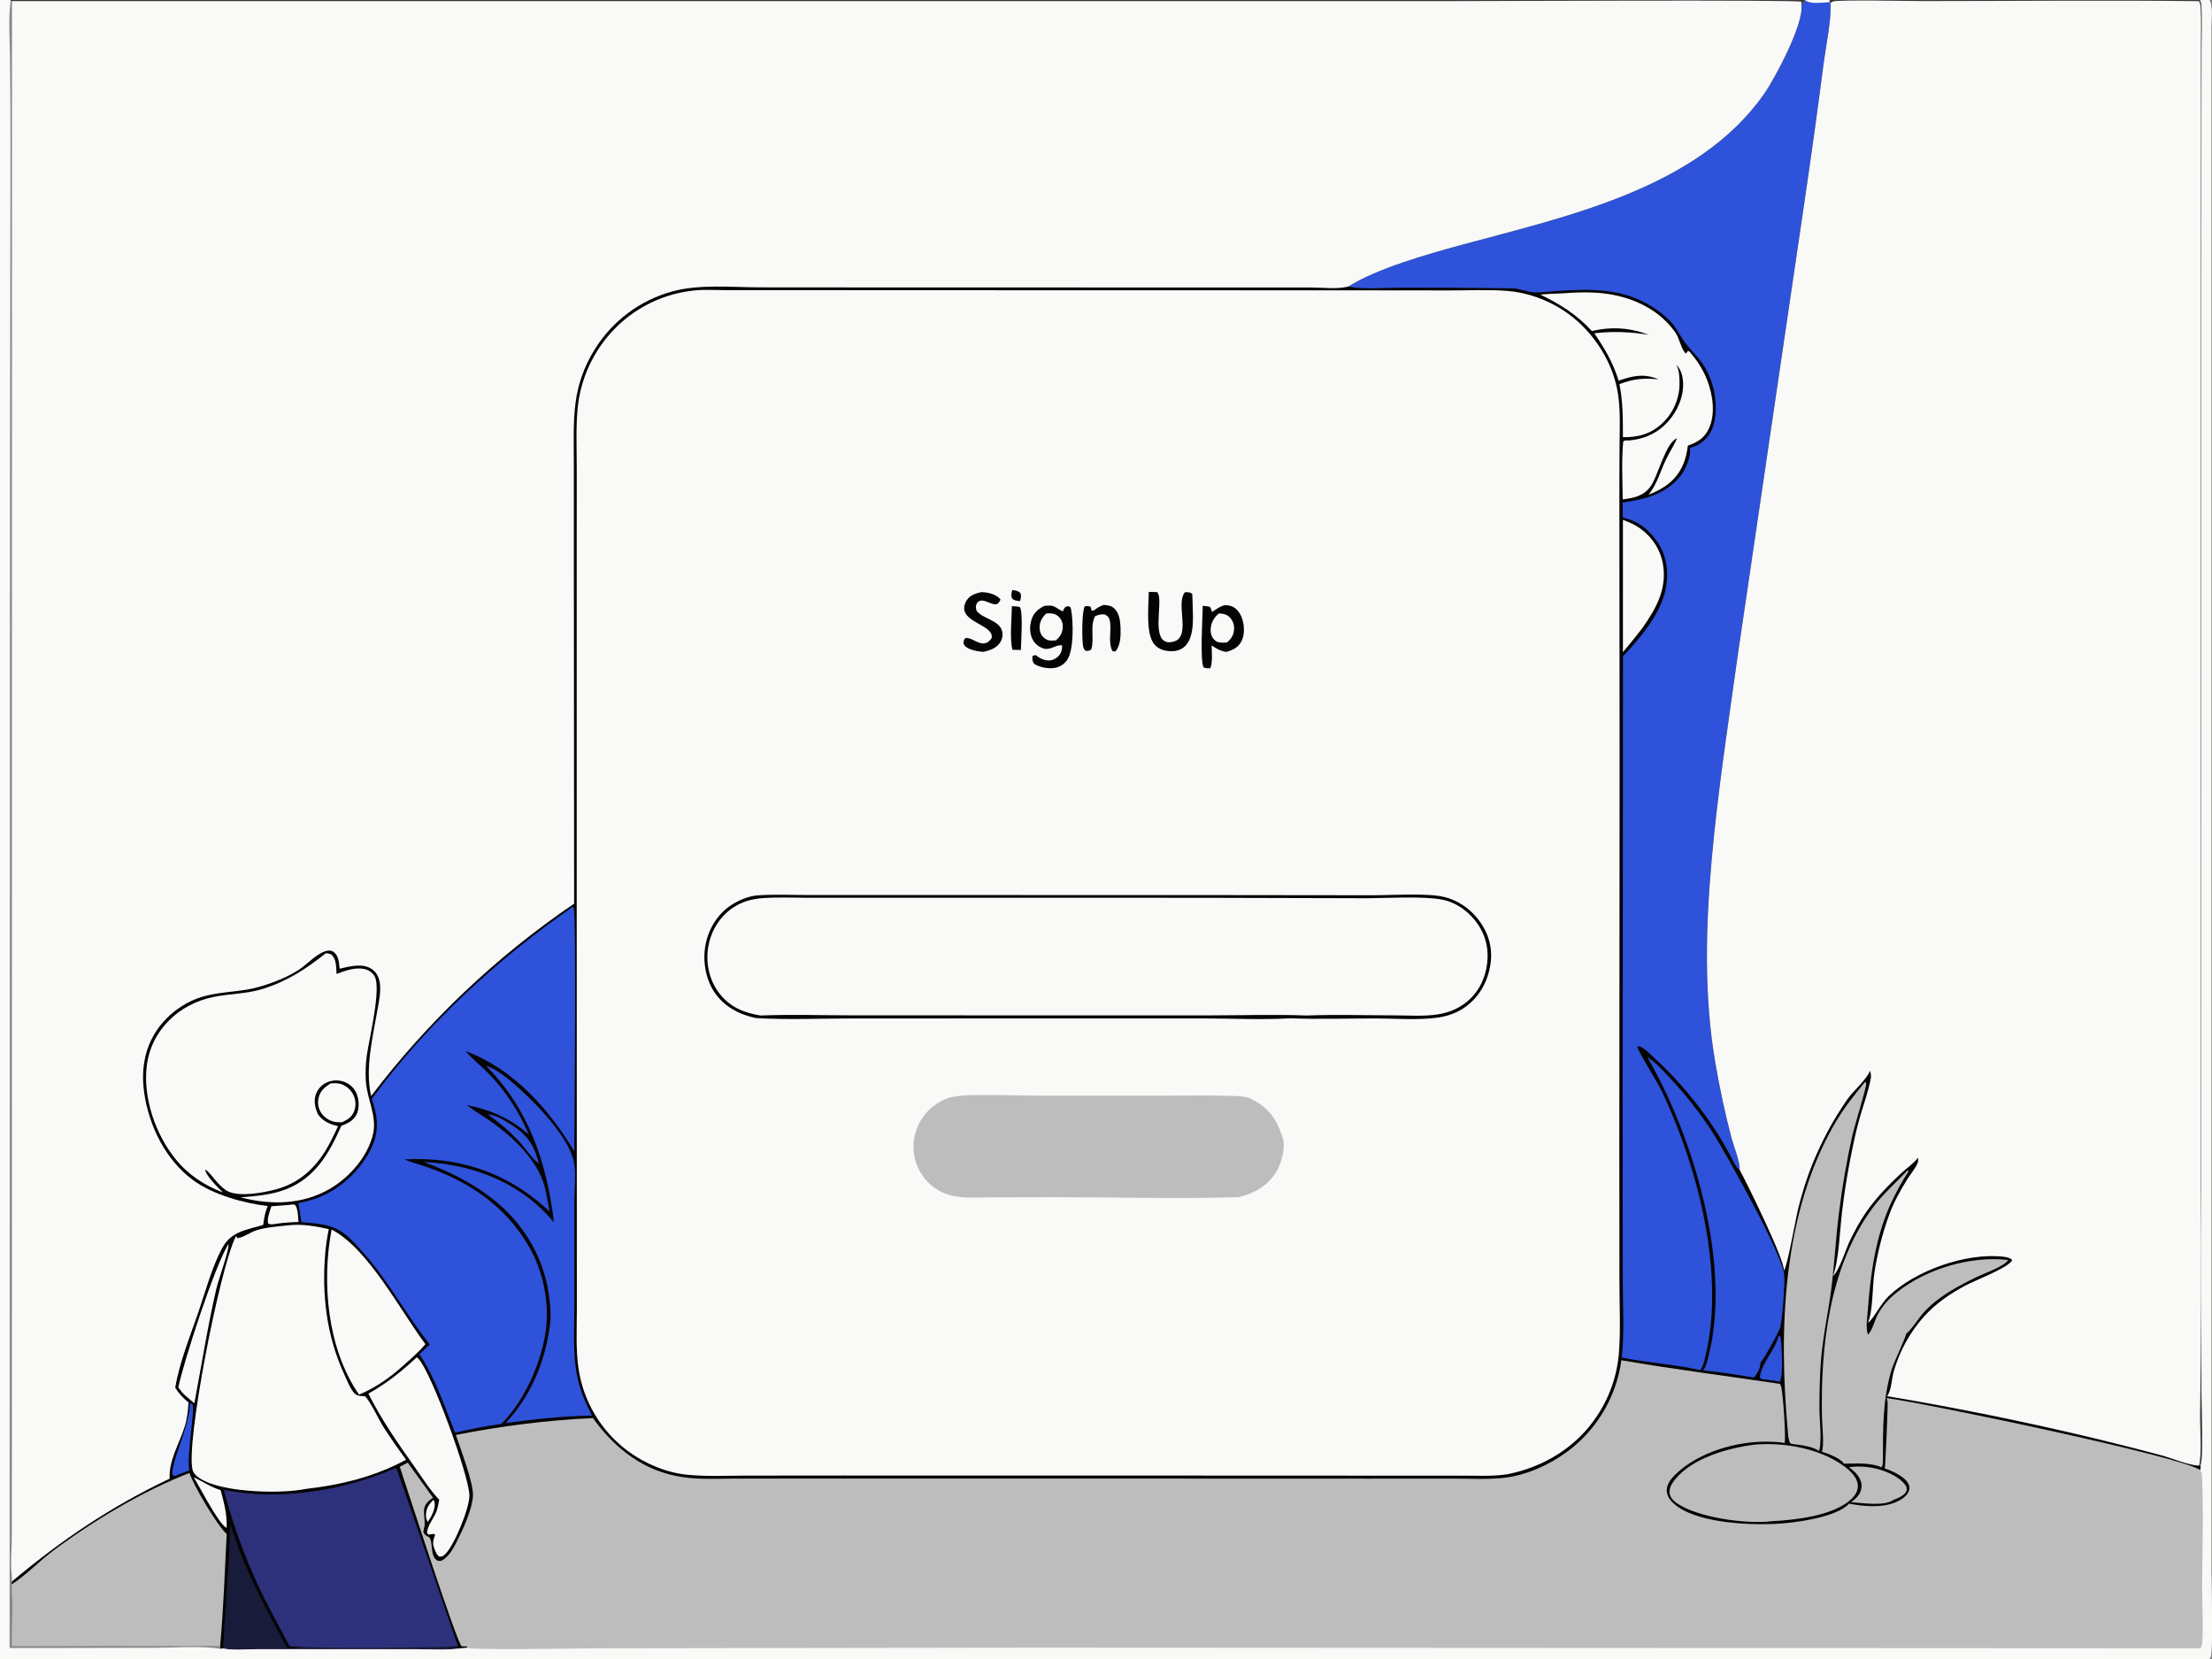 <svg height="768" width="1024" xmlns="http://www.w3.org/2000/svg"><rect width="100%" height="100%" fill="#808080" stroke="none"/><g transform="matrix(.75 0 0 .75 0 0)"><path d="m0 0h6.451 1107.249.45 15.11 228.57 6c2.17 3.791 1.17 11.801 1.17 16.225l.01 794.091-.01 159.597c0 7.66 1.16 47.957-.41 52.627-.17.51-.5 1.01-.76 1.46h-1363.83z" fill="#040404"/><path d="m267.555 925.815c.331.512.589.978.69 1.591.666 4.025-2.055 8.866-4.233 12.055-.804-1.675-1.211-2.97-1.076-4.852.264-3.677 1.875-6.423 4.619-8.794z" fill="#f9f9f8"/><path d="m301.009 687.821c4.502.302 9.591 3.246 13.368 5.586 10.467 6.483 15.375 12.83 18.178 24.771-3.904-2.718-7.894-8.965-11.209-12.62-6.151-6.782-12.842-12.494-20.337-17.737z" fill="#2e52d9"/><path d="m179.311 743.622c1.221-.242 1.772-.327 2.926.175 1.819 2.825 1.67 7.151 2.011 10.457-4.626.144-9.096.418-13.685 1.096-1.912.254-3.262.736-5.055-.125-.812-3.388 1.019-7.315 1.988-10.65 3.94-.272 7.878-.634 11.815-.953z" fill="#f9f9f8"/><path d="m119.501 911.77c5.845 2.781 10.253 5.965 16.694 8 2.111 8.035 4.055 14.902 3.707 23.296-4.999-2.267-16.432-25.101-20.401-31.296z" fill="#f9f9f8"/><path d="m1097.92 824.324 1.17 1.108c.61 5.256 1.84 23.26-.53 27.46-3.58-.806-7.12-1.234-10.78-1.597-.63-.217-1.07-.623-1.6-1.026 1.23-9.436 9.65-16.975 11.74-25.945z" fill="#2e52d9"/><path d="m117.157 866.009 1.688.79c1.675 3.07-3.743 31.486-2.023 40.783l-8.673 3.327c-.586.175-.919-.067-1.488-.25-2.22-6 11.169-31.91 10.496-44.65z" fill="#2e52d9"/><path d="m204.035 668.742c2.085-.216 4.13-.288 6.172.287 3.366.949 6.222 3.507 7.808 6.59q.297.576.534 1.179.237.603.41 1.227.174.625.283 1.263.109.639.152 1.286.043.646.019 1.294-.023.647-.113 1.289-.09.642-.245 1.271-.154.629-.373 1.239c-1.438 3.899-4.014 5.324-7.52 7.015-1.185.052-2.41.036-3.59-.082-3.498-.35-7.008-2.481-9.063-5.315-2.062-2.844-2.611-6.268-1.849-9.666.98-4.371 3.808-6.617 7.375-8.877z" fill="#f9f9f8"/><path d="m1141.26 905.664c6.51-1.02 13.47-.303 19.74 1.666 5.44 1.707 13 5.276 15.77 10.525.07.994.3 1.833-.14 2.756-1.14 2.396-5.29 4.304-7.66 5.055-5.6 4.28-19.86 1.993-26.49 1.481 1.79-1.113 3.34-2.471 4.6-4.177q.3-.392.55-.813.25-.42.46-.864.21-.444.38-.907.16-.463.27-.94.12-.478.19-.964.06-.487.08-.977.02-.491-.01-.981-.04-.49-.12-.974c-.74-4.246-4.26-7.521-7.62-9.886z" fill="#bebdbd"/><path d="m141.052 767.871c.529 3.467-6.281 22.24-7.502 27.519-5.432 23.491-9.122 47.159-13.592 70.822l-5.062-4.389c-1.976-1.536-3.343-3.469-4.829-5.451 3.196-15.667 22.855-76.187 30.985-88.501z" fill="#f9f9f8"/><path d="m1001.73 320.887c3.53 1.3 6.92 2.735 10.04 4.882 7.75 5.337 13.08 13.218 14.68 22.537 2.55 14.872-4.02 26.957-12.26 38.699-3.92 5.348-8.27 10.428-12.46 15.567z" fill="#f9f9f8"/><path d="m137.636 1017.51c1.572-25.645 3.815-51.252 4.525-76.952 7.995 26.973 21.725 52.05 35.031 76.692 22.142-1.36 44.947-.28 67.154-.28 10.844 0 30.254-1.21 40.285.42-9.433 1.4-19.947.53-29.535.55l-58.787.02h-38.24c-6.409.01-14.189.83-20.433-.45z" fill="#191b3a"/><path d="m257.211 837.812c.473.282.603.324 1.032.785 8.207 8.802 31.114 71.851 31.486 84.207.237 7.856-9.245 30.855-14.817 36.365-1.423 1.406-1.923 1.717-3.872 1.62-1.048-.911-1.532-1.62-2.095-2.889-1.997-4.502-2.112-5.901-.38-10.418l-.576-.695c-1.209.101-2.403.232-3.605.388l-.806-1.068c.284-4.688 4.255-8.986 5.867-13.316.827-2.22 1.211-4.754 1.668-7.08-5.7-6.015-10.464-13.56-15.238-20.333-10.395-14.75-20.419-28.984-28.482-45.173 11.277-6.361 20.375-13.604 29.818-22.393z" fill="#f9f9f8"/><path d="m204.672 758.9c22.605 11.729 42.483 50.141 57.911 70.776-5.036 5.959-11.252 11.02-17.074 16.199-6.945 5.891-15.452 11.489-23.892 14.927-.102-.146-.205-.29-.306-.437-19.256-28.14-22.843-68.784-16.639-101.465z" fill="#f9f9f8"/><path d="m1083.13 891.664c18.38-1.532 40.46 2.425 55.37 13.538 3.58 2.664 7.74 6.536 8.21 11.222.3 3.037-1.02 5.709-3.06 7.885-10.51 11.262-35.44 13.865-50.42 14.674-15.64 1.88-45.42-2.343-58.1-11.063-2.18-1.499-4.21-3.529-4.57-6.273-.37-2.917 1.18-5.743 2.92-7.959 10.82-13.83 33.03-19.888 49.65-22.024z" fill="#bebdbd"/><path d="m1151.32 667.664c.03.038.08.067.11.113 0 .006.47 1.008.47 1.029.08 2.763-7.38 26.775-8.55 32.053q-5.25 23.404-8.18 47.209c-2.08 16.002-2.83 32.166-4.91 48.139-1.96 15.041-5.28 29.461-6.37 44.705-.68 9.461-.87 19.032-.87 28.516.01 7.375 1.67 19.341-.21 26.145-3.94-2.837-12.14-3.822-16.94-4.355l-1.01-.596c-1.09-2.325-1.15-4.998-1.38-7.53-5.61-62.245-3.38-133.056 28.51-188.702 5.46-9.524 12.31-18.312 19.33-26.726z" fill="#bebdbd"/><path d="m299.947 657.799c8.894 2.8 19.514 13.013 26.283 19.456 9.444 8.99 23.844 25.303 27.479 37.766 2.282 7.824.745 18.673.805 26.846l-.006 64.472c-.015 13.648-.966 27.963 1.431 41.427 1.675 9.407 5.086 17.569 9.499 25.952-17.872.317-35.572 2.248-53.267 4.634 16.304-17.635 25.174-39.834 27.616-63.521q.06-2.557-.023-5.114-.082-2.557-.305-5.105-.224-2.549-.588-5.081-.364-2.532-.868-5.039-.504-2.508-1.146-4.985-.642-2.476-1.42-4.913-.779-2.436-1.69-4.826-.912-2.39-1.955-4.726c-13.863-30.322-40.21-46.621-70.269-57.838q2.656.13 5.304.365c29.124 2.558 56.098 14.028 75.101 36.898-4.479-36.984-15.404-69.792-41.981-96.668z" fill="#2e52d9"/><path d="m1016.82 652.532c5.32 3.233 10.59 9.232 14.85 13.82q6.76 7.278 12.89 15.088 6.14 7.809 11.61 16.098c7.7 11.643 45.53 79.067 45.12 90.03.47 5.03-1.15 26.34-2.31 31.133-.22 2.347-10.35 20.422-12.39 22.406.01.242.03.485.02.727-.12 2.772-2.17 6.571-4.12 8.452-10.31-1.812-20.84-3.36-31.25-4.447 1.73-2.075 2.35-5.116 3.04-7.69 15.09-56.589-8.96-136.588-37.46-185.617z" fill="#2e52d9"/><path d="m965.129 181.046c5.732-.493 11.62-.677 17.371-.501 19.63.603 39.71 7.934 51.46 24.461 2.76 3.891 3.42 9.943 6.61 13.325l1.25-1.713.81.223c4.78 5.402 8.59 11.209 11.18 17.972 3.42 8.917 5.17 20.793.96 29.756-2.82 5.984-7.03 8.391-12.97 10.51-.47 4.089-1.41 8.258-3.09 12.03-4.19 9.422-11.75 14.622-21.12 18.22 5.32-6.78 7.08-14.001 10.68-21.63 2.12-4.471 4.91-8.561 6.87-13.12-6.98 2.233-11.86 23.763-16.51 29.895-4.44 5.869-10.18 6.821-17.03 7.779-.11-11.75-.81-24.084.32-35.761 1.16-.953 1.87-.636 3.34-.587 8.35-.741 15.7-3.531 21.95-9.266 6.52-5.985 11.3-15.092 11.65-24.033.2-4.922-.7-9.81-4.11-13.512 1.78 3.778 1.99 8.031 1.92 12.155q-.02.831-.07 1.66-.06.829-.15 1.654-.1.825-.24 1.644-.13.82-.31 1.632-.18.811-.4 1.613-.21.802-.47 1.593-.25.79-.55 1.567-.29.777-.62 1.539-.34.761-.7 1.506-.37.744-.78 1.469-.4.726-.84 1.43-.44.705-.92 1.387-.47.682-.98 1.34-.51.658-1.05 1.291-.53.632-1.1 1.237-.57.606-1.17 1.182c-7.06 6.785-15.04 9.006-24.61 8.854.05-11.123.03-21.776-2.124-32.751 8.744-3.3 14.954-3.865 24.164-2.929-9.02-3.828-15.63-2.256-24.674.759-3.449-11.089-8.53-19.701-14.992-29.209 11.664-1.357 22.106-.892 33.666.956-11.63-4.433-23.03-5.177-35.189-2.343-9.288-10.162-19.558-16.542-31.822-22.506 4.77-.466 9.602-.56 14.39-.778z" fill="#f9f9f8"/><path d="m1177.51 722.331.47.74c-4.27 6.484-8.09 13.579-11.28 20.661-9.14 20.281-12.2 43.073-13.8 65.054-.32 4.29-1.44 10.972.08 14.995 2.62-2.247 4.31-9.233 6.08-12.491 3.01-5.534 7.04-9.894 11.95-13.778 18.35-14.498 45.38-22.409 68.48-19.827-1.83 3.795-15.51 8.589-19.63 10.623-11.59 5.72-23.86 12.103-32.56 21.932-3.58 4.054-6.41 9.096-10.39 12.738-.11.098-.22.193-.33.289-.15 1.858-7.6 17.698-8.83 21.636-5.8 18.659-5.52 37.061-5.54 56.365 0 1.797.04 2.822-.82 4.436-6.87-3.098-15.89-2.328-23.24-2.263-2.01-3.384-10-6.233-13.66-7.439 1.63-2.853.23-16.676.13-20.677-1.05-43.675 4.44-93.271 31.06-129.513 6.39-8.701 14.43-15.719 21.83-23.481z" fill="#bebdbd"/><path d="m116.964 909.156c2.446 7.708 17.122 32.527 22.959 37.691-1.223 22.967-1.917 46.143-4.056 69.043l-128.583.07c.129-12.48.942-25.574-.184-37.985.148-.094.297-.186.444-.281 9.096-5.907 16.859-14.279 25.603-20.783 24.838-18.474 54.925-36.554 83.816-47.755z" fill="#bebdbd"/><path d="m244.456 906.035c.8.803 34.324 98.835 38.221 110.165-10.241.8-99.129 1.53-104.144-.27l.232-.91-.542.61-.113-.57c-4.875-9.7-10.33-19.115-15.122-28.871q-3.95-7.976-7.486-16.145-3.535-8.169-6.647-16.508-3.112-8.34-5.792-16.828-2.679-8.488-4.92-17.103c34.455 7.001 74.386.419 106.313-13.57z" fill="#2d317c"/><path d="m178.397 756.284c7.873-.968 16.874.632 24.534 2.375-.995 5.053-1.8 10.054-2.217 15.19-2.093 25.816.922 50.909 11.818 74.566 1.57 3.407 3.689 8.917 6.225 11.558 1.575 1.641 3.575 1.719 5.718 1.788.238.008.477.01.715.015 3.438 3.093 8.605 14.522 11.584 19.166q6.625 10.253 13.896 20.057c-19.389 10.492-40.14 15.542-61.888 18.027-15.511 3.146-47.813 2.083-62.121-4.7-2.796-1.325-6.805-3.629-7.723-6.755-4.633-15.777 16.716-125.032 26.621-144.418l.873.557-.098.548c4.074-.346 8.171-3.767 12.169-4.959 6.237-1.86 13.428-2.362 19.894-3.015z" fill="#f9f9f8"/><path d="m201.066 588.427c1.267-.067 2.104.203 3.295.575 3.459 3.031 3.061 7.891 3.379 12.154 5.156-1.946 11.408-4.246 17.004-3.073 2.657.557 4.896 2.024 6.354 4.331 4.603 7.288-3.463 39.523-4.756 49.521q-1.001 7.587-.533 15.226c.675 11.453 7.227 21.921 4.312 33.417-3.474 13.703-14.56 26.275-26.613 33.264-17.002 9.857-36.59 10.036-55.067 5.2 9.558-.78 19.119-1.47 28.147-4.997 18.101-7.072 26.581-22.266 34.082-39.11 3.786-1.49 7.242-3.007 9.278-6.81 1.838-3.433 1.73-8.411.534-12.046-1.132-3.443-3.493-6.205-6.763-7.789q-.664-.321-1.357-.573-.693-.251-1.409-.429-.715-.178-1.446-.28-.73-.103-1.467-.13-.736-.027-1.472.022-.736.05-1.462.175-.727.125-1.437.325-.71.2-1.395.472-.599.238-1.172.536-.572.297-1.112.651-.539.354-1.04.76-.501.406-.959.861-.457.455-.866.954-.41.499-.767 1.036-.357.537-.657 1.108-.301.571-.543 1.169c-1.774 4.52-.688 8.713 1.125 12.946 3.453 4.39 7.09 5.99 12.386 7.233-2.062 4.417-4.177 8.916-6.601 13.147-7.409 12.933-17.647 22.196-32.268 26.004-7.568 1.971-21.089 4.405-28.483 1.354-2.725-1.124-5.089-3.595-7.087-5.69-2.253-2.361-4.935-6.539-7.672-8.139.59 4.135 8.065 11.236 11.07 14.266-11.702-4.55-21.348-10.852-29.315-20.694-12.29-15.184-20.033-37.55-17.753-57.158 2.579-22.176 19.685-38.459 41.127-42.834 10.239-2.089 20.45-1.854 30.58-5.031 15.23-4.776 26.328-12.092 38.799-21.924z" fill="#f9f9f8"/><path d="m353.252 559.903.796.139c1.798 3.915.454 135.805.434 150.659-15.69-26.246-37.616-50.94-67.021-61.881 4.068 4.923 9.402 9.052 13.914 13.609 10.663 10.771 19.148 24.02 25.052 37.948-11.099-9.938-23.803-15.467-38.297-18.278 4.187 3.41 9.117 6.137 13.578 9.212 12.983 8.951 27.744 22.307 33.299 37.453 2.195 5.984 3.025 12.733 4.181 18.989q-1.218-1.139-2.461-2.25c-24.812-22.199-54.099-31.661-87.095-29.884 3.81 1.699 7.996 2.779 11.961 4.087 29.206 9.636 53.553 26.847 67.638 54.833 5.588 11.618 8.463 25.016 8.341 37.885-.206 21.763-12.275 50.988-28.21 66.518-9.568 1.23-19.084 3.288-28.509 5.316-6.42-16.046-12.2-33.981-21.956-48.321l6.36-6.107c-14.233-17.85-24.836-38.074-39.934-55.411-14.27-16.385-17.998-18.549-39.3-20.056l-1.817-11.777c3.54-.691 7.171-1.592 10.578-2.774 14.496-5.031 27.774-17.174 34.359-31.011 5.012-10.533 4.156-19.745.297-30.439 33.71-46.085 77.1-85.928 123.812-118.459z" fill="#2e52d9"/><path d="m1113.7 0h.45 15.11l.15 1.294.46.619c.66 9.773-2.79 26.259-4.13 36.378q-5.64 43.627-12.07 87.145l-40.84 277.558c-5.96 42.846-12.63 85.726-16.41 128.831-3.6 41.079-4.67 82.903 2.28 123.727q4.02 23.753 10.11 47.062c1.17 4.379 5.56 15.402 4.93 19.379-1.44.337-5.64-8.634-6.56-10.338-11.61-21.421-27.94-41.986-45.86-58.444-2.56-2.352-5.61-5.698-8.79-7.096-1.17-.512-.92-.379-1.94.049.67 3.074 12.78 22.365 15.39 27.908 13.32 28.32 23.74 60.707 28.25 91.758 3.3 22.764 4.04 47.585-1.33 70.109-.76 3.197-1.39 7.116-3.37 9.765-15.89-3.641-32.53-4.513-48.57-7.776 1.81-14.945.69-30.971.68-46.02l-.07-84.99.2-301.843c10.28-10.707 22.6-25.49 26.03-40.114 2.35-9.979 1.41-20.832-4.21-29.575-5.2-8.097-12.48-13.92-21.97-15.914l-.02-9.285q3.45-.525 6.89-1.148c11.71-2.116 23-6.719 29.93-16.9 2.61-3.842 5.48-11.121 4.64-15.658 2.03-.539 4.43-1.547 6.21-2.677 4.84-3.067 7.64-7.805 8.85-13.295 2.68-12.119-.57-26.928-7.89-36.925-3.09-4.218-6.98-7.828-10.09-12.024-2.04-2.753-3.7-5.803-5.58-8.668-3.69-5.625-9.6-10.337-15.26-13.858-18.24-11.347-37.987-10.736-58.542-9.423-4.449.284-9.116.945-13.564.861-4.608-.087-8.998-2.44-13.723-2.512q-34.365-.477-68.733-.4c-9.031-.016-23.396 1.251-31.85-.632-.169-.038-.335-.082-.503-.124 17.067-10.894 48.895-19.991 68.622-25.36 65.141-17.727 146.813-34.687 187.903-93.55 6.81-9.757 24.95-43.803 22.94-55.21l1.46-.914z" fill="#2e52d9"/><path d="m1114.15 0h15.11l.15 1.294c-.75.111-1.49.174-2.24.202-3.82.144-10.21 1.115-13.02-1.496z" fill="#f9f9f8"/><path d="m0 0h6.451l.091.569.927.115-.05 675.627-.01 208.882-.101 60.637c-.027 9.755-.935 20.552.232 30.186l-.785 1.109.346.85c1.126 12.411.313 25.505.184 37.985l128.583-.07.155 1.84 1.614-.22c6.244 1.28 14.024.46 20.433.45h38.24l58.787-.02c9.588-.02 20.102.85 29.535-.55l3.54-.23c.244-.32.085-.07.186-.87l-3.407-.16c-2.953-1.97-33.779-97.592-38.179-110.792l4.915-2.543q7.858 10.795 15.606 21.67c-.653.429-1.305.862-1.919 1.347-5.813 4.582-2.954 9.188-3.243 15.248-.068 1.437-.655 3.001-.863 4.466 1.212 3.099 3.39 2.548 4.115 3.942 1.88 3.608.141 10.227 3.943 13.381 1.037.862 1.859.588 3.099.528 4.54-2.353 7.385-7.552 9.604-11.97 3.805-7.575 9.513-19.829 9.896-28.266.355-7.817-7.65-28.713-10.544-37.435 28.265-5.515 55.791-9.088 84.606-10.4l.274.379c13.636 18.786 31.272 32.404 54.718 35.999 10.692 1.639 21.854 1.001 32.643.967l44.52-.031 164.242.004 181.947.059 53.732-.014c9.988-.007 20.484.636 30.393-.512 13.78-1.598 27.931-7.998 38.957-16.185q.844-.626 1.672-1.273.829-.647 1.641-1.314.812-.668 1.607-1.355.795-.687 1.573-1.394.777-.707 1.537-1.433.76-.726 1.502-1.471.741-.745 1.464-1.508.723-.763 1.426-1.544.704-.781 1.388-1.579.684-.798 1.347-1.613.664-.815 1.307-1.647.644-.831 1.266-1.678.622-.847 1.223-1.709.601-.862 1.181-1.739.579-.877 1.137-1.769.557-.891 1.092-1.795.535-.905 1.047-1.823.513-.918 1.002-1.848.489-.93.955-1.873.466-.942.908-1.895.443-.954.861-1.918.418-.964.813-1.939.394-.974.764-1.958.37-.984.715-1.977.345-.993.666-1.994.32-1.001.616-2.01.295-1.009.565-2.024.27-1.016.515-2.038.245-1.023.464-2.051.219-1.028.414-2.061.19-1.033.36-2.071.17-1.038.31-2.079c32.46 5.607 65.23 9.753 97.82 14.57.19.298.53.798.67 1.157 1.27 3.197 3.24 32.758 2.25 35.363-3.39-.672-6.91-.74-10.36-.809-19.32-.382-43.15 6.564-57.25 20.462-2.67 2.637-5.28 6.036-5.11 9.986.13 3.082 2.13 5.753 4.34 7.742 13.18 11.88 45 13.299 62.19 12.574 11.7-.494 38.07-3.856 46-12.493 9.26 1.638 20.13 2.798 29.02-1.012 3.13-1.339 6.79-3.63 7.97-6.984.49-1.4.37-2.857-.29-4.182-2.25-4.556-9.99-8.062-14.63-9.568.33-.849 1.96-37.727 1.74-41.08-.06-.904-.33-1.556-.65-2.389 25.43 3.438 181.87 36.04 193.59 44.44.33-1.242.38-1.989.17-3.257.08-.215.16-.429.24-.646 1.61-4.779.36-35.407.35-43.048l-.07-100.91.03-535.217.03-146.338.06-48.722c.01-8.501.39-17.212-.09-25.692-.08-1.32-.36-2.363-.94-3.539h6c2.17 3.791 1.17 11.801 1.17 16.225l.01 794.091-.01 159.597c0 7.66 1.16 47.957-.41 52.627-.17.51-.5 1.01-.76 1.46h-1363.83z" fill="#bebdbd"/><path d="m0 0h6.451l.091.569.927.115-.05 675.627-.01 208.882-.101 60.637c-.027 9.755-.935 20.552.232 30.186l-.785 1.109.346.85c1.126 12.411.313 25.505.184 37.985l128.583-.07.155 1.84 1.614-.22c6.244 1.28 14.024.46 20.433.45h38.24l58.787-.02c9.588-.02 20.102.85 29.535-.55l3.54-.23c5.101 1.46 71.112.25 81.704.24l268.636-.39 719.659.38c.36-.6.68-1.1.81-1.8 1.35-7.14.24-26.099.25-34.282.01-23.289 1.02-47.065-.1-70.305-.07-1.466-.36-2.356-1.08-3.634.33-1.242.38-1.989.17-3.257.08-.215.16-.429.24-.646 1.61-4.779.36-35.407.35-43.048l-.07-100.91.03-535.217.03-146.338.06-48.722c.01-8.501.39-17.212-.09-25.692-.08-1.32-.36-2.363-.94-3.539h6c2.17 3.791 1.17 11.801 1.17 16.225l.01 794.091-.01 159.597c0 7.66 1.16 47.957-.41 52.627-.17.51-.5 1.01-.76 1.46h-1363.83z" fill="#f9f9f8"/><path d="m6.542.569.927.115-.05 675.627-.01 208.882-.101 60.637c-.027 9.755-.935 20.552.232 30.186l-.785 1.109.346.85c1.126 12.411.313 25.505.184 37.985l128.583-.07.155 1.84c-10.352-1.98-29.237-.65-40.393-.66l-89.71.17.23-724.827.316-204.025q.025-27.304-.342-54.606c-.118-10.814-.985-22.489.42-33.213z" fill="#88888a"/><path d="m1129.26 0h228.57c.58 1.177.86 2.219.94 3.539.48 8.48.1 17.191.09 25.692l-.06 48.722-.03 146.338-.03 535.217.07 100.91c.01 7.641 1.26 38.269-.35 43.048-.08.217-.16.431-.24.646l-.91.564c-6.43-.236-16.69-4.602-23.3-6.427q-20.6-5.479-41.33-10.48-63.49-15.226-127.89-25.995c2.67-3.536 2.78-10.4 3.96-14.757q.67-2.403 1.47-4.764.81-2.36 1.75-4.67.94-2.31 2.01-4.562 1.07-2.252 2.27-4.438 1.21-2.187 2.53-4.3 1.32-2.113 2.77-4.146 1.44-2.034 3-3.98 1.56-1.947 3.23-3.8c7.32-8.029 16.02-13.922 25.56-18.983 6.03-3.195 24.15-10.072 28.04-14.657.12-.151.22-.328.33-.491l.31.047-.33-.937c-1.62-1.145-3.33-1.441-5.26-1.66-22.82-2.579-54.2 8.499-70.66 24.351-5.02 4.834-9.21 13.704-12.43 16.169-.13.096-.26.183-.39.274 3.19-7.432 2.69-21.989 3.98-30.681q1.39-9.268 3.71-18.347 2.31-9.08 5.54-17.878c2.74-7.614 6.85-14.881 11.11-21.748 1.83-2.956 5.52-7.321 6.54-10.497.21-.644.03-2.055.04-2.783-2.61 3.599-7.44 6.857-10.75 9.945-7.64 7.143-15.11 14.9-21.13 23.489-3.92 5.588-7.21 11.775-10.19 17.908-2.72 5.608-6.22 17.904-10.47 21.749 3.64-8.42 4.37-29.305 5.64-39.479q1.92-16.352 5.06-32.514c1.7-8.568 3.42-17.14 5.81-25.545 2.28-8.006 5.47-16.467 6.91-24.633.27-1.568-.05-3.086-.48-4.6-2.2 5.675-10.24 12.267-14.03 17.72-8.86 12.732-15.86 25.937-21.71 40.31-3.46 8.496-6.14 17.493-8.44 26.361-1.55 5.942-6.75 36.189-8.96 39.056.5-6.584-22.68-53.703-27.39-62.31.63-3.977-3.76-15-4.93-19.379q-6.09-23.309-10.11-47.062c-6.95-40.824-5.88-82.648-2.28-123.727 3.78-43.105 10.45-85.985 16.41-128.831l40.84-277.558q6.43-43.518 12.07-87.145c1.34-10.119 4.79-26.605 4.13-36.378l-.46-.619z" fill="#f9f9f8"/><path d="m1129.26 0h228.57c.58 1.177.86 2.219.94 3.539.48 8.48.1 17.191.09 25.692l-.06 48.722-.03 146.338-.03 535.217.07 100.91c.01 7.641 1.26 38.269-.35 43.048-.08.217-.16.431-.24.646l-.91.564c1.86-7.224.52-24.314.68-32.734q1.08-70.099.52-140.205l-.02-504.483.02-147.871-.03-49.772c-.02-8.338.31-16.837-.18-25.152-.08-1.358-.4-2.489-.97-3.727-56.85-.703-113.8-.065-170.66-.07-6.59-.001-51.89-.93-55.26.256-.57.203-1.03.664-1.54.995l-.46-.619z" fill="#3a3837"/><path d="m6.451 0h1107.249l-.39 1.77-1.46.914c2.01 11.407-16.13 45.453-22.94 55.21-41.09 58.863-122.762 75.823-187.903 93.55-19.727 5.369-51.555 14.466-68.622 25.36-.142.041-.284.085-.427.122-6.543 1.692-15.849.526-22.74.528l-48.932.003-233.128-.053-58.135-.043c-17.41-.026-37.096-2.07-53.915 2.463q-1.857.504-3.689 1.096-1.831.591-3.633 1.268-1.801.678-3.569 1.439-1.768.761-3.498 1.605-1.73.844-3.418 1.768-1.688.924-3.331 1.927-1.642 1.003-3.236 2.082-1.594 1.08-3.135 2.233-1.541 1.153-3.026 2.377-1.485 1.225-2.911 2.518-1.425 1.293-2.789 2.652-1.363 1.359-2.661 2.78-1.297 1.422-2.526 2.903-1.23 1.481-2.388 3.019-1.158 1.538-2.242 3.128-1.085 1.59-2.093 3.23c-6.367 10.313-10.277 21.218-11.776 33.242-1.577 12.644-.952 25.895-.985 38.65l.009 64.578.165 205.447q-8.967 6.089-17.681 12.536-8.713 6.447-17.158 13.242-8.445 6.795-16.608 13.927-8.163 7.131-16.03 14.588-7.867 7.457-15.426 15.226-7.558 7.77-14.796 15.839-7.238 8.07-14.143 16.426-6.904 8.356-13.465 16.985l-.199-.943c-3.391-16.446 1.027-34.542 3.857-50.837.962-5.54 2.363-11.449 1.824-17.095-.358-3.746-1.803-7.301-4.995-9.479-5.812-3.964-13.651-1.647-19.935-.268-.301-3.439-.518-7.629-3.335-10.058-.995-.858-2.237-1.232-3.543-1.123-6.081.508-13.219 8.6-18.364 11.899-3.965 2.543-8.235 4.617-12.588 6.4-6.263 2.564-12.902 4.719-19.58 5.822-11.854 1.96-22.95 1.704-34.168 6.991q-1.428.67-2.814 1.423-1.386.753-2.725 1.587-1.339.834-2.626 1.746-1.288.913-2.518 1.9-1.231.987-2.401 2.045-1.17 1.058-2.275 2.184-1.105 1.126-2.141 2.316-1.037 1.189-2.001 2.438c-9.184 12-11.646 26.288-9.539 41.026 2.927 20.471 13.207 41.382 30.082 53.843 12.219 9.023 31.141 14.283 46.135 16.067-1.585 3.713-2.292 7.66-2.753 11.659-10.474 3.113-19.817 3.983-25.324 14.263-6.369 11.891-10.107 26.062-14.449 38.826-5.146 15.127-11.941 31.61-14.529 47.399 2.311 3.636 4.842 6.392 8.204 9.088-.321 5.118-.814 9.892-2.337 14.807-3.292 10.628-9.905 20.742-9.328 32.217-36.018 17.105-66.64 37.726-97.164 63.338-1.167-9.634-.259-20.431-.232-30.186l.101-60.637.01-208.882.05-675.627-.927-.115z" fill="#f9f9f8"/><path d="m6.451 0h1107.249l-.39 1.77-1.46.914.13-1.607c-3.28-1.31-195.227-.385-217.597-.388l-886.914-.006-.927-.115z" fill="#3a3837"/><path d="m426.314 179.564c6.824-1.019 14.467-.483 21.374-.486l37.476.02 131.421.054 215.153.052 63.65.068c11.647.003 23.686-.632 35.284.311 12.007.975 24.251 5.394 34.309 11.99 16.376 10.738 29.078 28.801 33.073 48.024 2.346 11.278 1.686 23.142 1.609 34.597q-.157 18.768-.119 37.536l.137 159.443-.165 237.65.065 82.454c.005 14.662.819 29.92-.376 44.514q-.23 2.59-.624 5.16-.394 2.57-.951 5.11-.557 2.54-1.274 5.039-.718 2.499-1.592 4.947-.875 2.449-1.904 4.837-1.028 2.388-2.207 4.705-1.178 2.318-2.502 4.556-1.323 2.238-2.786 4.387c-12.516 18.738-32.387 30.823-54.275 35.293q-.629.117-1.262.214c-8.472 1.298-17.55.788-26.105.798l-41.828.005-144.635-.06-197.642-.026-59.646.056c-11.708.024-23.784.625-35.445-.494-13.109-1.258-26.483-6.859-37.009-14.69q-1.531-1.138-3.004-2.349-1.474-1.212-2.886-2.495-1.411-1.283-2.758-2.633-1.347-1.351-2.626-2.766-1.279-1.416-2.487-2.893-1.208-1.476-2.341-3.01-1.134-1.535-2.191-3.123-1.056-1.588-2.034-3.227-.977-1.638-1.872-3.322-.896-1.685-1.707-3.412-.812-1.726-1.537-3.491-.726-1.764-1.364-3.562-.637-1.798-1.186-3.625-.549-1.827-1.007-3.679-.458-1.852-.824-3.725-.366-1.872-.64-3.76c-1.685-11.726-1.015-23.963-.998-35.795l-.013-51.074-.062-183.906-.005-215.939.015-68.184c.021-12.612-.643-25.727.61-38.273q.292-2.784.775-5.541.483-2.757 1.155-5.475.671-2.717 1.528-5.382.857-2.665 1.895-5.264 1.039-2.599 2.253-5.121 1.215-2.522 2.6-4.954 1.386-2.432 2.935-4.763 1.55-2.331 3.256-4.55.599-.785 1.218-1.555.618-.77 1.255-1.524.637-.755 1.293-1.493.656-.738 1.33-1.46.673-.722 1.365-1.427.691-.705 1.399-1.393.709-.688 1.434-1.358.726-.67 1.467-1.322.742-.652 1.499-1.286.758-.633 1.531-1.248.773-.614 1.561-1.209.788-.596 1.59-1.171.802-.576 1.619-1.131.816-.556 1.646-1.091.83-.535 1.672-1.05.843-.514 1.698-1.008.855-.494 1.723-.966.867-.472 1.745-.923.879-.451 1.768-.879.89-.429 1.789-.836.9-.407 1.81-.791.909-.385 1.828-.746.918-.362 1.846-.701.927-.339 1.863-.655.935-.316 1.878-.609.943-.293 1.893-.562.95-.27 1.906-.515.957-.246 1.919-.468.962-.222 1.929-.421.967-.198 1.939-.372.972-.174 1.948-.325.976-.15 1.955-.276z" fill="#f9f9f8"/><g fill="#040404"><path d="m624.827 364.163c2.037.31 3.415.439 4.994 1.828.653 2.172.379 2.785-.196 5.021-2.034-.213-3.481-.188-4.982-1.679-.704-1.958-.318-3.195.184-5.17z"/><path d="m624.579 374.148c1.734-.004 3.224.139 4.91.549 2.093 2.815.741 21.838.649 26.497l-5.209-.113c-1.81-6.955-.447-19.371-.35-26.933z"/><path d="m681.291 373.386c2.501.225 4.65.385 6.532 2.209 3.033 2.94 3.652 7.508 3.8 11.529.176 4.803.182 11.336-3.255 15.069l-1.81-.419c-2.817-5.963-.233-12.612-1.558-18.758-.436-2.021-1.302-2.76-3.022-3.761-2.014-.248-3.39.114-5.304.766l-.672.236c-3.497 6.378-.284 14.227-2.506 20.778-1.546.608-1.943.978-3.59.556-.803-.9-1.182-1.582-1.399-2.787-.698-3.875-.857-21.673 1.098-24.575 1.365-.167 2.255-.315 3.553.295l.64 2.372 1.243-.015c2.076-1.624 3.715-2.64 6.25-3.495z"/><path d="m605.652 365.481c1.175.051 2.387.091 3.545.304 2.793.515 6.688 1.869 8.39 4.296-.336.652-.658 1.284-1.108 1.866-2.436 3.149-7.644-1.883-11.157-1.199-1.037.202-1.949.796-2.414 1.775-.85 1.789-.595 2.817-.09 4.585 2.209 2.686 5.735 3.967 8.758 5.558 2.986 1.571 6.074 3.409 6.978 6.926.581 2.261.076 4.981-1.197 6.926-2.367 3.615-6.346 4.927-10.322 5.844-2.472-.191-4.778-.53-7.144-1.294-2.224-.718-4.056-1.533-5.135-3.683.004-1.831-.081-1.979 1.072-3.525 3.824-.64 7.555 3.838 11.818 3.223 2.115-.305 3.266-1.642 4.477-3.264 1.248-7.362-14.835-9.149-16.806-16.855-.572-2.232.112-4.477 1.323-6.371 2.113-3.305 5.444-4.25 9.012-5.112z"/><path d="m709.052 365.361 5.09.077c3.991 3.314-2.163 23.32 3.453 29.326 1.19 1.272 2.789 1.764 4.502 1.652 14.838-.973 2.818-23.46 9.346-30.924 1.89.121 2.981-.138 4.461 1.095l.145 3.246c.043 8.37 1.877 21.768-4.076 28.461-2.06 2.316-4.879 3.469-7.945 3.623-3.988.199-8.245-.735-11.1-3.687-6.08-6.286-3.863-24.516-3.876-32.869z"/><path d="m742.413 373.907c1.433.137 2.858.35 4.284.547.535.791.879 1.483 1.166 2.388l.294.951c1.884-1.433 4.148-2.926 6.35-3.83 1.786-.732 4.217-.391 5.954.343 2.852 1.205 4.851 3.941 5.944 6.752 1.709 4.396 2.054 10.396-.098 14.68-2.004 3.991-5.347 5.484-9.375 6.665-3.64-.593-6.08-1.965-9.054-4.021.023 4.259.716 10.036-.783 14.021-1.711.211-2.57.102-4.21-.433-2.269-3.937-.599-32.023-.472-38.063z"/></g><path d="m752.312 378.635c2.736.16 4.859.447 6.827 2.522q.337.356.636.744.299.389.556.807.257.417.469.859.213.441.379.902.166.462.284.937.118.476.186.962.068.485.085.975.018.49-.015.979c-.235 3.741-1.64 5.862-4.412 8.242-.86.074-1.713.122-2.577.124-2.191.005-3.815-.312-5.364-1.962-1.52-1.619-2.226-3.97-2.116-6.162.209-4.186 1.947-7.269 5.062-9.929z" fill="#f9f9f8"/><path d="m644.385 374.048c3.049-.35 5.026-.667 7.677 1.078 1.322.87 2.567 1.603 3.996 2.284.329-1.226.751-1.859 1.556-2.834 1.561-.457 1.545-.615 2.972.111.245.533.458.989.563 1.572 1.325 7.337 1.804 24.887-2.479 31.102q-.325.478-.697.921-.371.443-.785.846-.414.404-.866.764-.452.36-.938.673-.486.313-1.001.576-.515.263-1.053.473-.539.21-1.096.365-.557.155-1.126.253c-3.881.697-9.565-.287-12.85-2.53-1.174-1.632-1.05-2.794-.981-4.755l1.901-.667c2.337 1.896 5.062 3.381 8.148 3.37 2.216-.008 4.475-1.052 5.996-2.649 1.775-1.863 2.298-4.052 2.297-6.55-2.987-1.072-7.214 3.094-11.336 1.86-2.934-.877-5.414-2.779-6.849-5.503-1.903-3.614-2.007-8.174-.838-12.04 1.375-4.549 3.831-6.526 7.789-8.72z" fill="#040404"/><path d="m645.793 378.626c.826-.038 1.653-.072 2.48-.049 2.228.063 4.23.903 5.705 2.609 1.534 1.775 2.199 3.898 2.017 6.227-.274 3.497-1.678 5.566-4.22 7.858l-.713.057c-2.884.203-4.753.147-6.936-1.913-1.572-1.482-2.402-3.548-2.443-5.694-.076-3.945 1.414-6.376 4.11-9.095z" fill="#f9f9f8"/><path d="m590.331 676.762c5.348-1.648 42.431-.462 51.524-.464l76.363.004c13.344.005 26.801-.336 40.13.107 4.439.147 9.998-.083 14.018 1.931 11.164 5.595 15.999 12.954 19.547 24.674 1.645 5.433-1.183 15.35-3.998 20.063-5.306 8.886-13.691 13.457-23.32 15.874-37.657 1.108-75.334-.003-113.013.011l-38.474.071c-7.199.027-14.797.603-21.922-.352-6.067-.813-11.527-3.035-16.247-6.974q-.594-.503-1.162-1.034-.568-.531-1.109-1.09-.542-.559-1.054-1.144-.513-.585-.997-1.194-.483-.61-.936-1.243-.452-.633-.873-1.287-.421-.654-.808-1.329-.388-.674-.742-1.367-.354-.693-.674-1.402-.319-.71-.603-1.434-.284-.725-.531-1.462-.248-.738-.459-1.487-.21-.748-.384-1.507-.174-.758-.309-1.524-.136-.767-.234-1.538-.098-.772-.157-1.548c-.675-8.342 2.319-16.924 7.806-23.211 4.403-5.045 11.815-9.73 18.618-10.144z" fill="#bebdbd"/><path d="m466.488 628.389c-10.178-2.165-19.707-7.154-25.587-16.059-5.639-8.538-7.364-20.037-5.26-29.955 2.055-9.681 7.554-18.459 15.937-23.864 4.603-2.968 10.672-5.483 16.187-5.864 10.385-.718 21.132-.202 31.549-.197l59.206-.017 197.246.048 91.247.104c11.578.008 33.588-1.452 43.967.958 10.054 2.335 18.616 8.879 24.003 17.642 5.444 8.856 6.656 18.227 4.15 28.216-2.487 9.916-8.385 18.587-17.265 23.821-4.744 2.797-9.955 4.334-15.399 5.009-12.114 1.502-25.588.404-37.82.389-17.292-.021-34.806.617-52.068-.082-17.808 1.001-36.235.084-54.101.079l-109.393-.024-108.67.057c-19.184.009-38.811.859-57.929-.261z" fill="#040404"/><path d="m469.437 626.827c-10.794-1.766-19.67-5.588-26.208-14.739-5.685-7.957-7.7-18.169-6.047-27.758 1.645-9.54 6.762-18.167 14.744-23.737 5.725-3.995 12.106-5.761 19.017-6.245 9.473-.662 19.219-.21 28.718-.198l53.466.001 188.666.015 100.446.266c13.125.024 35.909-1.496 48.056.886 9.226 1.81 17.488 8.24 22.499 16.052 5.289 8.245 6.565 17.764 4.47 27.256-2.047 9.269-7.245 17.119-15.301 22.213-4.446 2.81-9.331 4.47-14.509 5.283-8.355 1.311-17.498.643-25.957.621-18.334-.048-36.907-.606-55.222.072-19.441-.767-39.122-.089-58.598-.08l-111.916.002-109.623-.016c-18.834-.006-37.892-.683-56.701.106z" fill="#f9f9f8"/></g></svg>